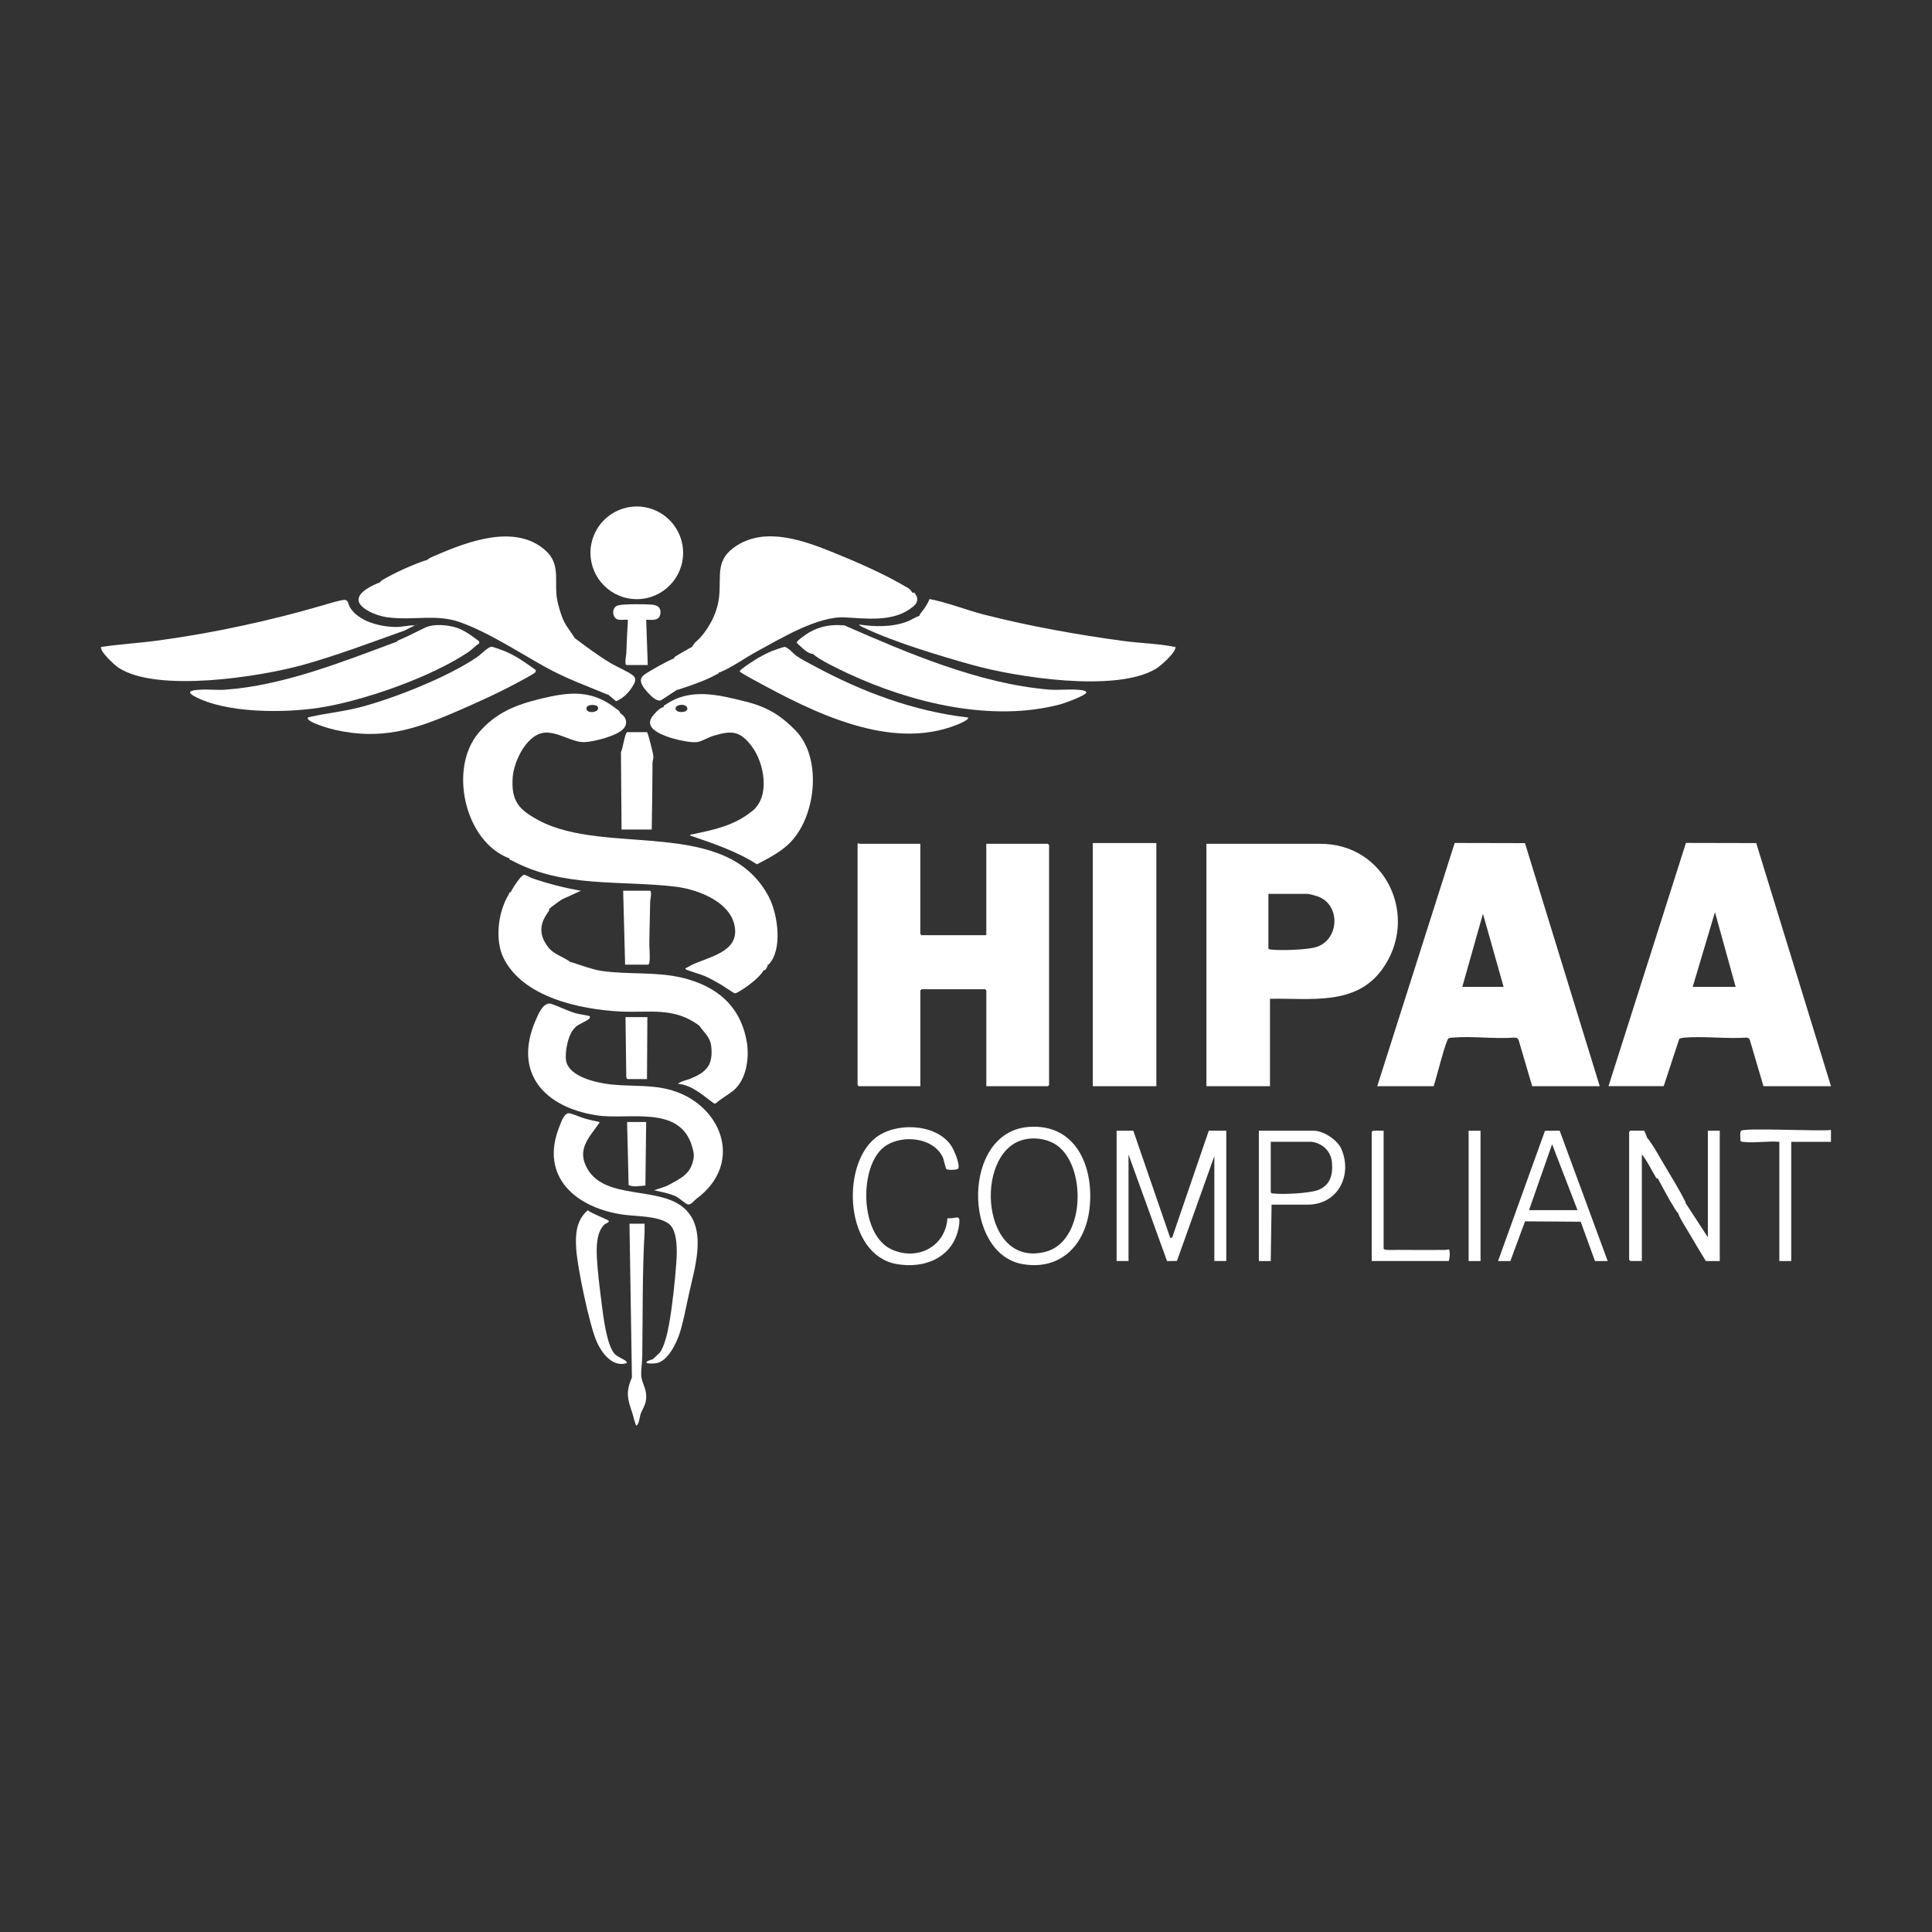 <?xml version="1.0" encoding="UTF-8"?>
<svg id="Capa_1" data-name="Capa 1" xmlns="http://www.w3.org/2000/svg" viewBox="0 0 500 500">
  <rect x="0" y="0" width="500" height="500" fill="#333333" stroke="none"/>
  <defs>
    <style>
      .cls-1 {
        fill: #fff;
      }
    </style>
  </defs>
  <path class="cls-1" d="M162.3,189.48c-.64.4-1.11,4.33-1.6,5.2l.16,20h7.81c.12-5.73.15-11.45.2-17.18,0-.61.26-1.14.22-1.83-.03-.58-1.38-6-1.64-6.19h-5.15Z"/>
  <path class="cls-1" d="M166.21,351.35c.16-10.78-.01-21.79.61-32.5.04-.72-.02-1.44,0-2.16h-3.91l.63,39.8c-1.65,3.77-1.14,5.58.09,9.14.14.4.86,3.29,1.03,3.29.69,0,.95-2.58,1.18-3.14.66-1.58,1.38-2.3,1.4-4.37.02-2.07-1.1-3.51-1.26-5.13-.16-1.66.2-3.37.22-4.94Z"/>
  <path class="cls-1" d="M139.33,212.25c-5.03-2.71-7.06-4.91-6.65-11.03.29-4.32,3.88-11.83,8.95-11.63,3.44.14,6.72,2.6,9.66,2.47,2.46-.1,8.63-1.64,10.18-3.6,1.07-1.36.55-2.9-.82-3.8-.06-.04-.12-.15-.21-.21,0-.44-.61-.77-.94-1.02-6.32-4.97-11.99-4.43-19.47-2.62-6.53,1.58-11.77,3.63-16.2,8.89-7.74,9.2-3.63,27.92,7.81,32.38.06.02.15-.02.21,0-.11.5.25.43.54.58,13.44,7.22,28.07,5.08,42.54,6.83,6,.73,15.1,4.26,15.33,11.41.2,6.2-8.62,7.01-12.5,9.52-.16.1-.57.14-.26.46.18.18,4.07,1.36,4.8,1.68,1.37.59,2.87,1.46,4.18,2.2.59.33,3.42,2.28,3.67,2.3.46.05,1.47-.67,1.93-.95,1.72-1.07,4.64-3.32,5.57-5.02.03-.02.22.05.36-.05.18-.12.77-1.09.67-1.39.03-.03.17.03.21,0,3.77-3.85,2.39-13.1.11-17.48-10.9-20.97-42.1-10.44-59.68-19.91ZM154.65,182.84c.89,1.45-2.41,1.94-2.81.86-.57-1.56,2.45-1.45,2.81-.86Z"/>
  <path class="cls-1" d="M159.2,350.52c-2.2-2.14-3.09-10.04-3.49-13.17-.46-3.65-1.04-8.09-1.23-11.72-.15-2.75-.16-6.73,1.95-8.74.28-.27,1.24-.47,1.13-.92-.07-.3-4.84-2.05-5.42-2.76-3.04,2.54-3.25,6.25-3.02,9.96.3,4.82,3.42,19.81,5.32,24.09,1.24,2.8,3.95,6.52,7.52,5.59.3-.08.38-.22.14-.49-.51-.57-2.16-1.12-2.89-1.84Z"/>
  <path class="cls-1" d="M172.58,281.83c-5.21-1.21-10.59-.54-15.91-1.37-3.37-.53-9.78-2.14-10.21-6.25-.22-2.17.51-5.96,1.85-7.71.04-.05.63-.7.74-.8.71-.65,2.93-1.5,3.44-2.07.17-.19.21-.55.14-.63-.13-.14-3-.57-3.65-.77-2.24-.67-4.33-1.78-6.55-2.51-1.96-.2-3.16,2.85-3.82,4.37-5.93,13.76,2.47,22.51,15.82,24.56,8.29,1.27,21.49-2.8,24.67,8.03.59,2.01.66,2.78-.05,4.77-1.04,2.94-4.01,4.1-6.61,5.53l-3.16,1.06c1.7.37,3.98.82,5.55,1.54.87.4,2.61,2.02,3.23,2.13.82.13,1.56-1.01,2.11-1.41,12.85-9.43,6.33-25.25-7.61-28.48Z"/>
  <path class="cls-1" d="M176.32,252.99c-6.68-1.56-13.9-.72-20.69-1.73-2.39-.36-5.38-1.49-7.74-2.24-.06-.02-.14.02-.21,0-2-1.53-4.36-1.91-5.93-4.05-2.4-3.26-2.08-6.02.26-9.14.15-.2.08-.54.12-.59.01-.01.02-.03.03-.04.38-.4,2.8-2.16,3.32-2.46l4.87-2.22c-4.25-.72-8.46-1.81-12.54-3.2-.52-.18-1.75-.92-2.17-.92-.77.01-3,3.51-3.39,4.31-.03.06.03.15,0,.21-.51-.12-.41.27-.58.54-2.75,4.45-3.69,11.76-1.34,16.5,5.02,10.12,19.65,13.24,30,13.81,7.72.42,14.06-1.3,20.67,3.7,1.27,1.87,2.83,2.89,3.08,5.45.47,4.76-1.25,6.52-5.35,8.22-1.05.43-2.43.63-3.29,1.34,3.78.35,6.46,3.04,9.4,5.12l.46-.08c1.33-1.24,3.15-2.18,4.52-3.31,3.34-2.76,4.14-8.4,3.46-12.47-1.6-9.52-7.94-14.64-16.97-16.76Z"/>
  <path class="cls-1" d="M168.25,233.49c.01-.48.58-2.97-.09-2.97h-6.89l.51,19.13h5.96c.14,0,.28-.34.31-.51.26-1.41-.06-3.97,0-5.56.1-3.34.1-6.72.21-10.08Z"/>
  <path class="cls-1" d="M151.91,302.29c-2.63-4.83.48-7.82,2.99-11.41.12-.17.29-.2.2-.52-1.27-.29-2.66-.55-3.91-.93-.81-.24-3.49-1.37-4-1.33-1.27.09-1.91,2.22-2.33,3.23-5.5,13.38,4.49,21.52,16.92,23.08,3.2.4,8.57.3,11.26,2.26,2.41,1.76,2.19,7.32,2,9.98-.36,4.95-1.03,11.33-1.91,16.19-.36,1.99-1.18,5.71-2.41,7.25l-1.85,1.75c-.06.02-.14-.02-.21,0-2.96.97-.42,1.23,1.24.94,2.94-.51,5.19-5.19,6.01-7.77.96-3.04,1.64-6.67,2.32-9.82,1.48-6.84,4.76-16.57-.74-22.1-6.4-6.43-20.9-2.17-25.59-10.81Z"/>
  <path class="cls-1" d="M162.4,279.26h5.04l.1-16.04h-5.66l.2,15.33c-.04.21.15.71.32.71Z"/>
  <path class="cls-1" d="M167.03,306.82l.2-16.45h-4.94l.4,16.33c1.41.62,2.88.18,4.33.12Z"/>
  <path class="cls-1" d="M104.71,163.17l2.68-1.33c-1.61-.05-3.46.45-5.04.42-4.06-.07-9.53-1.42-11.79-5.08-.4-.64-.39-1.93-1.36-1.93-1.08,0-4.24.99-5.46,1.35-13.88,4.05-28.12,7.14-42.5,9.12-4.9.68-9.9.95-14.78,1.67-.3.04-.33-.13-.31.31.05,1.21,3.45,4.4,4.55,5.12,9.91,6.49,36.51,2.37,47.74-.76,8.84-2.46,17.64-5.81,26.28-8.89Z"/>
  <path class="cls-1" d="M247.75,187.54c.31-.13,3.24-1.34,2.77-1.85-14.19-1.64-27.5-6.67-39.96-13.41-1.43-.77-3.14-1.62-4.45-2.55-.78-.55-2.12-2.18-3.05-2.32-.19-.03-2.93.93-3.34,1.1-1.05.43-2.43,1.15-3.43,1.71-.77.43-4.57,2.87-4.8,3.43-.14.35.15.28.26.36,1.03.74,2.5,1.48,3.64,2.11,15.01,8.21,35.13,18.4,52.35,11.41Z"/>
  <circle class="cls-1" cx="164.8" cy="143.07" r="11.99"/>
  <path class="cls-1" d="M281.16,179.2c-.09-.62-1.91-.67-2.57-.71-2.35-.15-4.82.17-7.17-.03-18.08-1.52-36.47-9.44-52.9-16.61-3.36-.28-6.13.14-9.07,1.8-.5.28-3.46,2.25-3.26,2.71,1.06.96,2.26,2.29,3.61,2.78.23.08.49.05.61.1,1.45,1.46,6.95,4.08,9.18,5.11,16.32,7.57,37.12,12.67,54.94,7.9,1-.27,6.45-2.25,6.62-3.04Z"/>
  <path class="cls-1" d="M138.55,173.97c.1-.17.17-.42.07-.59-2.48-1.81-5.13-3.68-7.99-4.86-.51-.21-3.05-1.15-3.39-1.15-.89,0-2.76,1.98-3.61,2.57-7.48,5.17-21.33,10.67-30.17,13.02-4.48,1.19-8.89,1.59-13.25,2.58-.26.06-.67.07-.57.45.46,1.12,5.85,2.64,7.15,2.92,11.93,2.64,20.42-.06,31.1-4.67,5.68-2.45,11.36-5.02,16.8-7.98.58-.32,3.71-2.01,3.88-2.29Z"/>
  <path class="cls-1" d="M121.44,168.58c.9-.61,1.61-1.52,2.57-2.05v-.55c-1.7-1.26-3.51-2.68-5.52-3.42-2.28-.84-6.15-1.2-8.37-.17-2.15,1-4.41,2.23-6.69,3.19-.31.13-.63.21-.76.57-.06.02-.15-.02-.21,0-13.86,5.15-29.24,11.28-44.12,12.34-2.08.15-4.3-.12-6.38,0-1.51.09-4.34.23-1.67,1.69,8.11,4.44,23.1,4.37,32.09,3.02,11.54-1.73,29.43-8.02,39.07-14.61Z"/>
  <path class="cls-1" d="M162.19,172.11h5.45l-.41-11.72c1.62.03,3.54.38,3.7-1.77.11-1.48-.86-2-2.16-2.13-1.55-.16-7.59-.21-8.85.19-1.78.56-1.5,3.32.05,3.67.77.17,1.73-.03,2.53.04-.18,2.91-.3,5.82-.41,8.74-.02.42-.57,2.98.1,2.98Z"/>
  <path class="cls-1" d="M100.32,159.75c6.6.91,12.5-.93,18.69,1.26,7.46,2.64,15.43,7.93,22.38,11.76,5.13,2.83,10.38,4.71,15.77,6.96.06.02.15-.02.21,0l2.06,1.75c1.59-.59,3.15-2.09,4.08-3.53.6-.93,1.5-2.21.3-3.15-1.4-1.1-4.02-2.14-5.67-3.12-3.51-2.11-6.22-4.17-9.4-6.54-.8-1.37-1.98-2.74-2.71-4.18-.84-1.65-1.81-5.01-2-6.85-.43-4.31.86-8.28-2.8-11.6-7.76-7.06-20.12-2.4-28.42,1.2-.74.32-1.79.69-2.33,1.27-.06.02-.14-.02-.21,0-3.19,1.01-8.37,3.35-11.25,5.1-.29.18-.55.32-.68.66-.13.06-.37.1-.62.21-1.93.81-6.57,3.05-4.33,5.67,1.47,1.72,4.74,2.85,6.93,3.15Z"/>
  <path class="cls-1" d="M174.43,170.47c-.06.02-.15-.02-.21,0-1.43.56-6.44,3.32-7.59,4.23-1.77,1.4-.08,3.3,1.11,4.62.71.78,2.28,2.37,3.34,1.9l4.17-2.72c.06-.02.14.02.21,0,3.33-1.1,6.84-2.25,9.94-3.94.29-.16.62-.24.75-.59.06-.02.15.02.21,0,3.23-1.35,6.41-3.69,9.53-5.38,6.23-3.38,15.8-9.22,22.86-8.81,5.29.31,12,1.13,16.62-2.1,1.17-.82,2.37-1.62,1.9-3.26-.03-.1-.53-.94-.57-.98-.2-.13-.48,0-.57-.04-.67-1.04-.84-1.05-1.92-1.68-5.56-3.26-12.45-6.27-18.45-8.7-7.62-3.08-17.4-6.71-25.07-1.84-5.62,3.58-4.03,7.49-4.57,13.12-.38,3.93-2.26,7.7-4.8,10.62-.69.8-1.79,1.46-2.16,2.46-.12.07-.26.12-.41.21-1.06.62-2.15,1.18-3.19,1.85-.36.23-1.16.54-1.13,1.03Z"/>
  <path class="cls-1" d="M107.7,161.63v.21c.13-.07.13-.14,0-.21Z"/>
  <path class="cls-1" d="M304.2,167.69c.06-.45-.06-.25-.31-.3-4.01-.81-8.78-.93-12.93-1.48-11.77-1.56-24.84-3.91-36.33-6.86-4.74-1.22-9.25-3.09-14.07-4.02-.59,1.52-1.48,2.67-2.47,3.92-.1.12-.07.34-.12.4-1.14.4-2.13,1.1-3.29,1.54-3.79,1.43-8.38,1.35-12.34.73.19.42.77.6,1.16.79,7.63,3.69,19.69,7.31,28,9.64,11.46,3.22,37.23,7.25,47.61,1.05,1.29-.77,4.88-3.96,5.08-5.41Z"/>
  <path class="cls-1" d="M193.03,181.59c-6.98-1.77-14.31-3.64-20.66.7-.3.2-.64.22-.61.72-.05.02-.14-.02-.21,0-.98.35-2.39,1.84-2.93,2.72-.54.88-.53,1.68.05,2.52,1.56,2.26,8.98,4.04,11.63,3.81,1.22-.11,2.91-1.21,4.33-1.64,4.74-1.43,6.9-1.3,9.95,2.76,3.22,4.3,4.8,12.86.19,16.64-4.68,3.83-9.81,4.89-15.51,6.08-.28.06-.52-.02-.71.31,5.95,2.07,12.01,4.03,17.34,7.47,2.7-1.39,5.69-2.95,7.96-5,7.33-6.63,9.14-22.35,2.06-29.62-3.88-3.98-7.43-6.1-12.87-7.49ZM176.78,184.24c-2.22.31-2.67-1.53-.75-1.8,1.97-.28,2.63,1.54.75,1.8Z"/>
  <path class="cls-1" d="M271.19,281.11s.31-.29.31-.31v-62.11s-.29-.31-.31-.31h-15.94v23.65h-16.76s-.31-.29-.31-.31v-23.34h-15.73s-.51-.35-.51.1v62.31s.29.31.31.31h15.94v-24.78s.29-.31.31-.31h16.45s.31.29.31.31v24.78h15.94Z"/>
  <rect class="cls-1" x="282.81" y="218.18" width="16.45" height="62.93"/>
  <path class="cls-1" d="M328.67,258.49c10.2-.24,21.95,1.92,28.88-7.42,10.1-13.62,1.08-33-16.22-32.69h-29.11v62.73h16.45v-22.62ZM328.26,245.43v-14.09h10.18c.37,0,2.02.45,2.48.61,6.22,2.12,5.75,11.55-.57,13.23-2.38.63-8.89.86-11.38.57-.21-.02-.71-.09-.71-.32Z"/>
  <path class="cls-1" d="M452.89,269.27l3.49,11.83h17.48l-19.35-62.91-18.19-.04-20.04,62.94h14.29l4.02-12.23c.41-.23.86-.28,1.32-.32,5.08-.42,10.71.34,15.85,0,.57-.05.97.15,1.13.72ZM438.07,255.4l5.76-19.33,5.35,19.33h-11.11Z"/>
  <path class="cls-1" d="M391.92,268.55c.57-.05.97.15,1.13.72l3.48,11.84h17.48l-19.35-62.91-18.19-.04-20.04,62.94h14.6c.58-1.58,3.1-11.81,3.82-12.33.29-.21.67-.2,1-.23,5.11-.45,10.88.37,16.06,0ZM378.44,255.4l5.35-18.92,5.34,18.92h-10.69Z"/>
  <path class="cls-1" d="M374.03,323.48c-4.11.05-8.31,0-12.35-.01-.52,0-3.6.18-3.6-.31v-30.54c-.5.07-3.08-.22-3.08.31v33.42h19.95c.21-.75.29-1.6.22-2.38-.1-1.02-.43-.5-1.13-.49Z"/>
  <rect class="cls-1" x="380.08" y="292.63" width="3.08" height="33.73"/>
  <path class="cls-1" d="M450.62,292.63c-.36.37-.24,1.34-.21,1.85.01.19-.04.47,0,.62.11.4.35.38.71.42,2.84.36,6.44-.29,9.37-.01v30.85h3.08v-30.85h10.28v-3.08c-2.7.41-22.42-.62-23.24.21Z"/>
  <path class="cls-1" d="M441.98,320.18l-5.76-8.84c-.03-.05.03-.15,0-.21-1.68-3.41-3.81-6.77-5.72-10.01-1.36-2.29-2.69-4.83-4.35-6.85-.02-.06.02-.15,0-.21-.19-.5-.42-.94-.62-1.44h-3.6s-.31.29-.31.31v33.11s.29.31.31.31h2.98v-27.56c1.43,1.68,2.34,3.79,3.5,5.67.17.27.18.6.62.5,1.44,2.64,2.87,5.43,4.52,8.02.27.42.4.7.82,1.03.02.06-.02.15,0,.21.71,1.66,1.82,3.27,2.71,4.8,1.42,2.46,2.91,4.91,4.39,7.34h3.6v-33.73h-3.08v27.56Z"/>
  <polygon class="cls-1" points="303.37 320.25 302.86 320.39 293.3 292.63 288.98 292.63 288.98 326.35 292.06 326.35 292.06 298.79 302.03 326.37 304.59 326.33 314.27 299.21 314.27 326.35 317.36 326.35 317.36 292.63 312.83 292.63 303.37 320.25"/>
  <path class="cls-1" d="M245.2,315.28c-.55,7.4-7.79,11.08-14.42,8.09-8.07-3.64-8.49-20.42-2.58-26.02,4.15-3.93,13.19-3.34,15.78,2.13.3.63.74,2.97.98,3.13.34.22,2.9.24,3.06-.24.42-1.28-1.21-5.04-2.03-6.14-4.11-5.55-14.41-5.85-19.54-1.65-8.97,7.35-7.65,30.13,5.51,32.54,7.61,1.4,15.15-1.92,16.26-10.15.41-3-.76-1.46-3.03-1.69Z"/>
  <path class="cls-1" d="M399.84,292.65l-12.15,33.71h3.19l3.8-10.28,14.4.1,3.7,10.18h3.29l-12.43-33.74-3.8.03ZM395.71,313.19l5.97-17.07,6.58,17.07h-12.54Z"/>
  <path class="cls-1" d="M266.11,291.66c-17.19,1.36-16.92,32.82-1.48,35.49,9.97,1.72,16.31-5.1,17.35-14.48,1.18-10.64-3.48-22-15.87-21.02ZM270.63,323.94c-16.6,4.42-18.64-25-6.23-28.85,3.24-1.01,7.33-.36,9.9,1.93,6.86,6.1,6.33,24.26-3.67,26.93Z"/>
  <path class="cls-1" d="M340.08,292.63h-14.29v33.73h3.08l.21-14.6h9.36c7.8,0,11.67-7.61,8.69-14.45-.98-2.26-4.61-4.67-7.05-4.67ZM341.06,308c-2.25.83-9.03,1.17-11.48.88-.21-.02-.71-.09-.71-.32v-13.06h10.59c2.79.38,4.98,2.42,5.24,5.25.3,3.24-.4,6.04-3.64,7.25Z"/>
</svg>